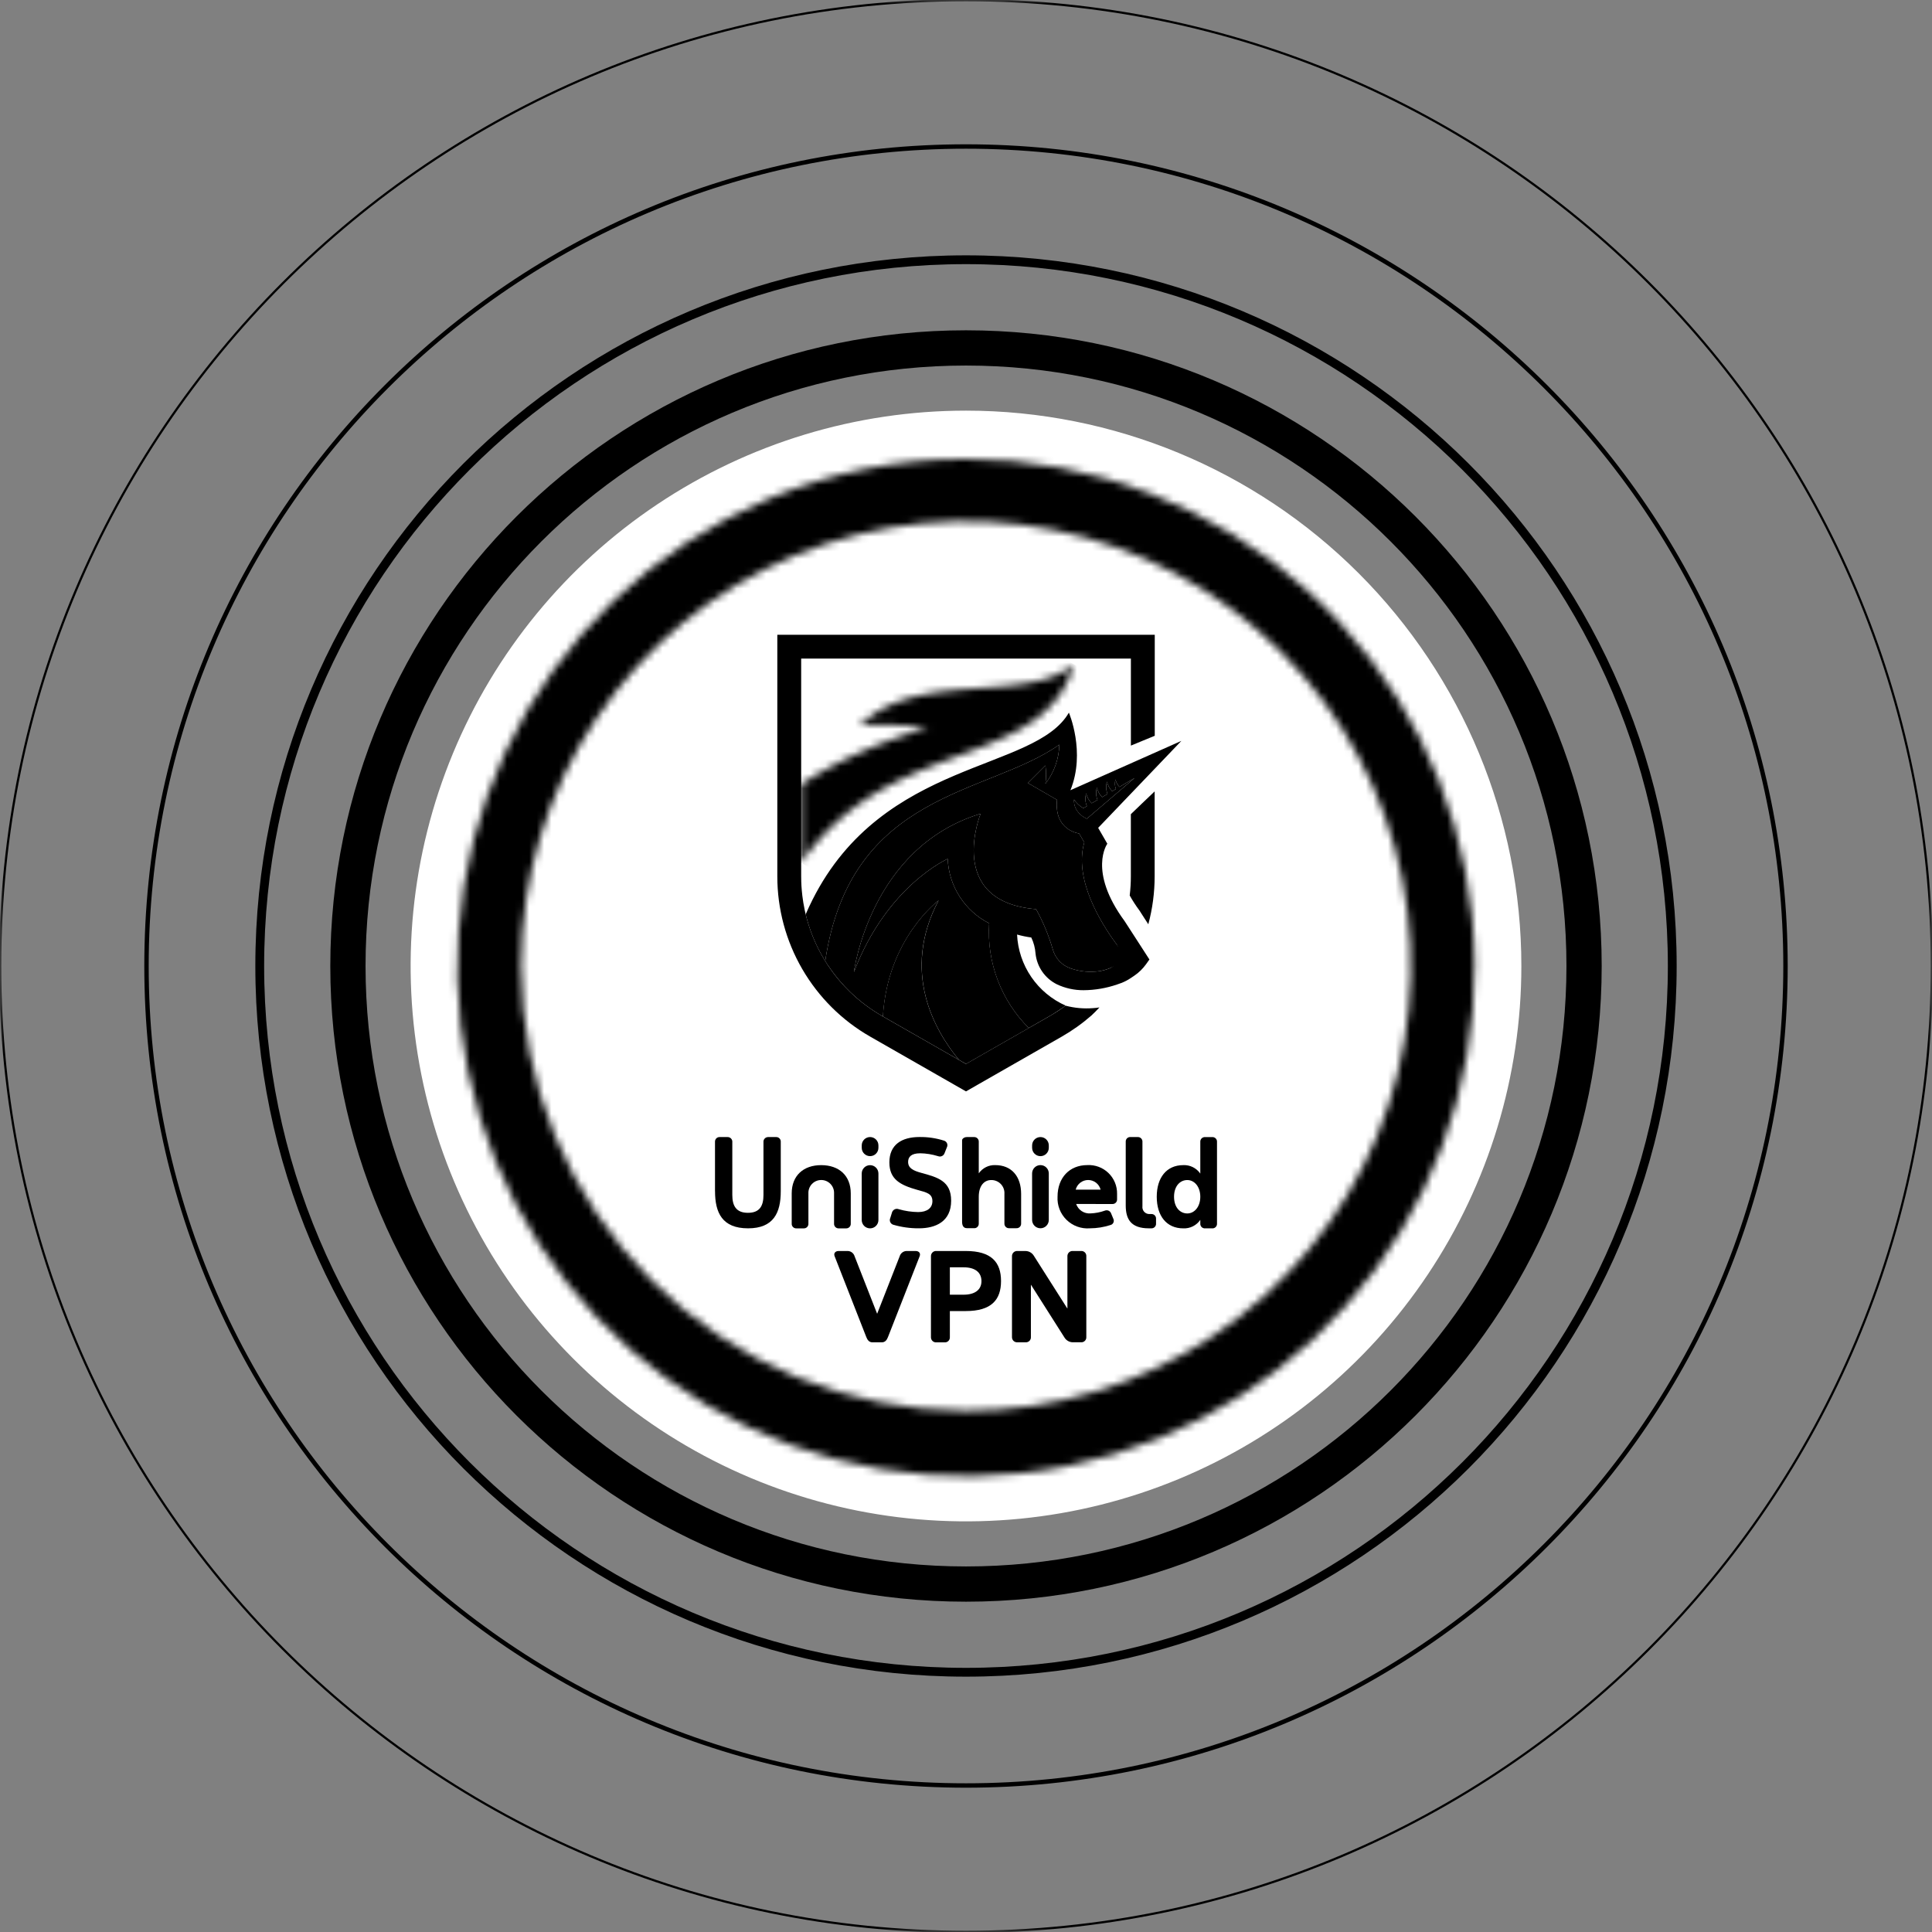 <svg width="261" height="261" viewBox="0 0 261 261" fill="none" xmlns="http://www.w3.org/2000/svg">
<rect x="0" y="0" width="261" height="261" fill="#808080" stroke="none"/>
<mask id="mask0_9722_7609" style="mask-type:luminance" maskUnits="userSpaceOnUse" x="0" y="0" width="261" height="261">
<path d="M261 0H0V261H261V0Z" fill="white" style="fill:white;fill-opacity:1;"/>
</mask>
<g mask="url(#mask0_9722_7609)">
<path d="M130.5 213.997C176.614 213.997 213.997 176.614 213.997 130.5C213.997 84.385 176.614 47.002 130.5 47.002C84.385 47.002 47.002 84.385 47.002 130.5C47.002 176.614 84.385 213.997 130.5 213.997Z" stroke="#FEFEFE" style="stroke:#FEFEFE;stroke:color(display-p3 0.996 0.996 0.996);stroke-opacity:1;" stroke-width="4.761" stroke-miterlimit="10"/>
<path d="M130.5 225.911C183.194 225.911 225.911 183.194 225.911 130.5C225.911 77.806 183.194 35.089 130.5 35.089C77.806 35.089 35.089 77.806 35.089 130.5C35.089 183.194 77.806 225.911 130.5 225.911Z" stroke="#FEFEFE" style="stroke:#FEFEFE;stroke:color(display-p3 0.996 0.996 0.996);stroke-opacity:1;" stroke-width="1.19" stroke-miterlimit="10"/>
<path d="M130.5 241.209C191.643 241.209 241.209 191.643 241.209 130.5C241.209 69.357 191.643 19.791 130.5 19.791C69.357 19.791 19.791 69.357 19.791 130.5C19.791 191.643 69.357 241.209 130.5 241.209Z" stroke="#FEFEFE" style="stroke:#FEFEFE;stroke:color(display-p3 0.996 0.996 0.996);stroke-opacity:1;" stroke-width="0.595" stroke-miterlimit="10"/>
<path d="M130.5 260.981C202.563 260.981 260.981 202.563 260.981 130.5C260.981 58.438 202.563 0.02 130.5 0.02C58.438 0.02 0.02 58.438 0.02 130.5C0.02 202.563 58.438 260.981 130.5 260.981Z" stroke="#FEFEFE" style="stroke:#FEFEFE;stroke:color(display-p3 0.996 0.996 0.996);stroke-opacity:1;" stroke-width="0.298" stroke-miterlimit="10"/>
<path d="M205.526 130.5C205.526 145.339 201.126 159.845 192.882 172.183C184.638 184.521 172.92 194.137 159.211 199.816C145.501 205.494 130.416 206.98 115.862 204.085C101.309 201.19 87.94 194.045 77.448 183.552C66.955 173.059 59.809 159.691 56.914 145.137C54.019 130.583 55.505 115.498 61.184 101.789C66.862 88.079 76.479 76.362 88.817 68.118C101.155 59.874 115.66 55.474 130.499 55.474C150.398 55.474 169.481 63.378 183.551 77.448C197.621 91.519 205.526 110.602 205.526 130.5Z" fill="white" style="fill:white;fill-opacity:1;"/>
</g>
<mask id="mask1_9722_7609" style="mask-type:luminance" maskUnits="userSpaceOnUse" x="61" y="61" width="139" height="139">
<path d="M70.401 130.501C70.401 118.616 73.925 106.997 80.529 97.115C87.132 87.232 96.517 79.529 107.498 74.981C118.479 70.433 130.562 69.242 142.22 71.561C153.877 73.88 164.585 79.603 172.989 88.008C181.394 96.412 187.117 107.12 189.436 118.778C191.755 130.435 190.565 142.518 186.016 153.499C181.468 164.48 173.765 173.865 163.883 180.469C154 187.072 142.381 190.596 130.496 190.596C114.563 190.577 99.289 184.24 88.023 172.974C76.757 161.708 70.42 146.434 70.401 130.501ZM103.834 67.384C88.128 73.997 75.44 86.21 68.232 101.652C61.025 117.094 59.812 134.664 64.83 150.95C69.848 167.235 80.739 181.076 95.388 189.783C110.036 198.491 127.398 201.445 144.102 198.072C160.806 194.699 175.661 185.239 185.783 171.529C195.904 157.819 200.57 140.837 198.875 123.88C197.18 106.924 189.245 91.201 176.61 79.766C163.975 68.331 147.541 61.999 130.5 61.999C121.34 61.987 112.272 63.818 103.834 67.384Z" fill="white" style="fill:white;fill-opacity:1;"/>
</mask>
<g mask="url(#mask1_9722_7609)">
<path d="M130.5 -6.505L-6.505 130.5L130.5 267.504L267.504 130.5L130.5 -6.505Z" fill="url(#paint0_linear_9722_7609)" style=""/>
</g>
<mask id="mask2_9722_7609" style="mask-type:luminance" maskUnits="userSpaceOnUse" x="108" y="89" width="38" height="28">
<path d="M144.989 89.824L144.893 89.899L144.796 89.974L144.698 90.046L144.6 90.119L144.498 90.189L144.397 90.259L144.295 90.328L144.191 90.394L144.086 90.461L143.979 90.526L143.872 90.59L143.764 90.652L143.654 90.713L143.544 90.774L143.432 90.832L143.318 90.891L143.204 90.948L143.089 91.004L142.973 91.06L142.854 91.113L142.736 91.166L142.617 91.218L142.496 91.268L142.375 91.317L142.252 91.366L142.128 91.413L142.003 91.46L141.877 91.505L141.751 91.55L141.623 91.593L141.494 91.636L141.364 91.678L141.233 91.718L141.102 91.758L140.97 91.796L140.837 91.834L140.702 91.87L140.567 91.907L140.494 91.926L140.431 91.941L140.294 91.975L140.157 92.009L140.019 92.041L139.879 92.073L139.739 92.104L139.598 92.135L139.457 92.164L139.314 92.192L139.171 92.22L139.027 92.247L138.883 92.273L138.737 92.3L138.591 92.324L138.445 92.349L138.298 92.372L138.15 92.395L138.002 92.418L137.852 92.439L137.703 92.46L137.552 92.481L137.401 92.502L137.25 92.522L137.098 92.54L136.945 92.559L136.792 92.578L136.639 92.596L136.485 92.613L136.33 92.63L136.175 92.646L136.02 92.662L135.864 92.677L135.709 92.693L135.553 92.707L135.396 92.721L135.239 92.736L135.082 92.749L134.925 92.763L134.767 92.776L134.608 92.79L134.45 92.802L134.292 92.815L133.481 92.878L132.667 92.938L131.852 92.997L131.04 93.059C130.771 93.079 130.501 93.101 130.231 93.124C129.961 93.146 129.693 93.17 129.428 93.195C129.163 93.22 128.898 93.246 128.633 93.273C128.368 93.301 128.106 93.329 127.847 93.358C127.587 93.389 127.329 93.422 127.072 93.457C126.814 93.492 126.561 93.529 126.311 93.567C126.06 93.606 125.811 93.648 125.562 93.692C125.314 93.736 125.069 93.782 124.828 93.831C124.587 93.88 124.347 93.932 124.109 93.987C123.871 94.041 123.637 94.098 123.408 94.156C123.178 94.216 122.95 94.279 122.723 94.345C122.496 94.412 122.274 94.481 122.056 94.552C121.839 94.624 121.623 94.699 121.409 94.779C121.195 94.858 120.985 94.94 120.78 95.024C120.575 95.108 120.372 95.193 120.17 95.287C119.968 95.382 119.775 95.474 119.578 95.572C119.381 95.671 119.196 95.771 119.008 95.876C118.821 95.981 118.64 96.087 118.458 96.2C118.276 96.312 118.103 96.424 117.928 96.543C117.753 96.663 117.586 96.781 117.421 96.907C117.256 97.033 117.093 97.16 116.932 97.291C116.77 97.421 116.615 97.554 116.46 97.693C116.348 97.794 116.235 97.897 116.122 98.003C116.122 98.003 116.346 97.99 116.739 97.974C116.968 97.966 117.254 97.957 117.584 97.948C117.844 97.942 118.132 97.937 118.444 97.935C118.717 97.935 119.009 97.935 119.316 97.935C119.599 97.935 119.894 97.939 120.2 97.945C120.491 97.951 120.792 97.958 121.098 97.969C121.404 97.98 121.702 97.993 122.011 98.009C122.321 98.025 122.629 98.045 122.941 98.067C123.253 98.089 123.576 98.116 123.894 98.146C124.213 98.177 124.55 98.213 124.875 98.252C125.034 98.272 125.193 98.293 125.351 98.315C125.351 98.315 125.237 98.346 125.026 98.405C124.857 98.452 124.632 98.518 124.35 98.602C124.153 98.662 123.927 98.73 123.682 98.808C123.477 98.872 123.257 98.943 123.02 99.02C122.813 99.088 122.594 99.16 122.365 99.238C122.156 99.308 121.939 99.383 121.715 99.462C121.506 99.535 121.291 99.611 121.07 99.69C120.862 99.765 120.649 99.843 120.43 99.924C120.223 100.001 120.011 100.08 119.794 100.163C119.588 100.241 119.378 100.322 119.165 100.406C118.959 100.486 118.751 100.569 118.539 100.655C118.327 100.74 118.12 100.825 117.919 100.908C117.716 100.992 117.511 101.078 117.303 101.167C117.096 101.255 116.892 101.343 116.692 101.43C116.492 101.517 116.29 101.606 116.086 101.698C115.882 101.789 115.682 101.88 115.485 101.971C115.288 102.061 115.089 102.154 114.889 102.249C114.69 102.343 114.493 102.438 114.298 102.532C114.103 102.626 113.908 102.722 113.712 102.82C113.516 102.918 113.322 103.016 113.131 103.113C112.94 103.211 112.748 103.311 112.557 103.412C112.365 103.513 112.175 103.614 111.987 103.716C111.799 103.818 111.611 103.921 111.423 104.026C111.236 104.131 111.049 104.236 110.865 104.341C110.68 104.447 110.496 104.554 110.312 104.663C110.128 104.771 109.945 104.88 109.765 104.99L109.753 104.997C109.576 105.105 109.401 105.215 109.227 105.324C109.052 105.433 108.87 105.55 108.692 105.663C108.535 105.765 108.377 105.865 108.221 105.969V116.551C108.34 116.377 108.46 116.206 108.582 116.038C108.703 115.871 108.826 115.701 108.951 115.531C109.076 115.362 109.202 115.197 109.329 115.035C109.456 114.873 109.584 114.711 109.715 114.548L109.753 114.499C109.871 114.353 109.991 114.212 110.111 114.069C110.245 113.91 110.379 113.754 110.515 113.599C110.651 113.443 110.788 113.288 110.925 113.137C111.063 112.986 111.205 112.833 111.348 112.684C111.491 112.535 111.635 112.386 111.778 112.24C111.922 112.094 112.07 111.948 112.216 111.804C112.362 111.66 112.513 111.517 112.662 111.376C112.812 111.236 112.964 111.094 113.117 110.954C113.27 110.813 113.426 110.68 113.582 110.545C113.737 110.409 113.896 110.276 114.055 110.144C114.214 110.012 114.376 109.88 114.536 109.751C114.697 109.622 114.862 109.492 115.026 109.366C115.19 109.24 115.356 109.113 115.523 108.99C115.689 108.868 115.861 108.744 116.03 108.623C116.199 108.502 116.373 108.382 116.545 108.265C116.718 108.147 116.894 108.029 117.068 107.914C117.243 107.799 117.422 107.684 117.599 107.572C117.777 107.459 117.958 107.347 118.139 107.234C118.319 107.121 118.503 107.014 118.685 106.907C118.868 106.799 119.055 106.692 119.24 106.587C119.425 106.482 119.614 106.378 119.803 106.276C119.991 106.174 120.182 106.072 120.372 105.973C120.563 105.874 120.757 105.773 120.949 105.676C121.141 105.579 121.338 105.481 121.532 105.385C121.726 105.29 121.925 105.194 122.124 105.101C122.322 105.008 122.521 104.915 122.72 104.823C122.918 104.732 123.121 104.641 123.321 104.551C123.522 104.462 123.726 104.372 123.929 104.285C124.132 104.198 124.337 104.109 124.542 104.024C124.746 103.938 124.954 103.855 125.159 103.77C125.364 103.686 125.573 103.601 125.78 103.517L126.406 103.268L127.034 103.022L127.664 102.779L128.297 102.538L128.931 102.298L129.566 102.059L130.201 101.819L130.835 101.579L131.467 101.338L132.096 101.094C132.307 101.012 132.516 100.93 132.724 100.847C132.932 100.765 133.139 100.68 133.347 100.594C133.554 100.509 133.76 100.425 133.964 100.34C134.169 100.256 134.373 100.168 134.576 100.078C134.78 99.99 134.981 99.9 135.181 99.809C135.382 99.719 135.581 99.627 135.779 99.533C135.977 99.439 136.175 99.345 136.371 99.248C136.567 99.152 136.76 99.053 136.95 98.953C137.141 98.853 137.331 98.751 137.518 98.648C137.705 98.545 137.89 98.439 138.075 98.331C138.258 98.223 138.44 98.113 138.619 98.001C138.798 97.89 138.975 97.775 139.151 97.658L139.252 97.589L139.354 97.519L139.455 97.449L139.556 97.379L139.657 97.308L139.756 97.235L139.854 97.162L139.952 97.09L140.051 97.017L140.147 96.942L140.243 96.866L140.338 96.791L140.434 96.716L140.528 96.64L140.621 96.561L140.714 96.483L140.807 96.404L140.9 96.325L140.991 96.241L141.08 96.156L141.17 96.072C141.199 96.045 141.23 96.018 141.259 95.987L141.344 95.903L141.428 95.818L141.513 95.734L141.598 95.649C141.626 95.621 141.656 95.594 141.682 95.565L141.767 95.48L141.851 95.396L141.936 95.311C141.964 95.282 141.991 95.253 142.02 95.227L142.105 95.138C142.132 95.108 142.158 95.076 142.184 95.047L142.264 94.955L142.343 94.864C142.369 94.834 142.396 94.804 142.422 94.773C142.449 94.742 142.473 94.71 142.499 94.678C142.526 94.646 142.55 94.615 142.575 94.583L142.652 94.489L142.728 94.394L142.803 94.298C142.827 94.266 142.851 94.232 142.876 94.199L142.948 94.1L143.021 94.001C143.045 93.968 143.07 93.936 143.094 93.902C143.117 93.868 143.14 93.835 143.164 93.801C143.187 93.767 143.209 93.732 143.232 93.698L143.301 93.596C143.323 93.562 143.347 93.529 143.369 93.494C143.391 93.459 143.415 93.425 143.437 93.391C143.459 93.356 143.48 93.32 143.502 93.284C143.524 93.249 143.545 93.213 143.567 93.178L143.632 93.071C143.653 93.036 143.676 93.001 143.697 92.966L143.76 92.857C143.781 92.82 143.8 92.783 143.82 92.747L143.881 92.637C143.902 92.6 143.923 92.564 143.942 92.527C143.962 92.49 143.984 92.454 144.003 92.416C144.022 92.379 144.04 92.339 144.06 92.302L144.116 92.188L144.173 92.074C144.192 92.036 144.211 91.999 144.23 91.96C144.239 91.941 144.248 91.924 144.257 91.905C144.267 91.886 144.275 91.864 144.285 91.844C144.302 91.805 144.319 91.765 144.338 91.726L144.391 91.607C144.409 91.568 144.426 91.529 144.443 91.489C144.46 91.449 144.479 91.41 144.496 91.371C144.513 91.331 144.528 91.286 144.545 91.248C144.562 91.21 144.578 91.164 144.594 91.126L144.643 91.004C144.659 90.963 144.676 90.919 144.692 90.881C144.708 90.843 144.722 90.797 144.738 90.756C144.753 90.716 144.767 90.672 144.782 90.629L144.827 90.504C144.841 90.461 144.858 90.419 144.872 90.377C144.886 90.335 144.901 90.292 144.915 90.249C144.929 90.206 144.942 90.165 144.956 90.119C144.969 90.073 144.983 90.034 144.996 89.989C145.01 89.943 145.023 89.904 145.037 89.859C145.05 89.813 145.065 89.774 145.077 89.728C145.046 89.755 145.014 89.779 144.982 89.805" fill="white" style="fill:white;fill-opacity:1;"/>
</mask>
<g mask="url(#mask2_9722_7609)">
<path d="M117.443 73.79L96.62 109.856L135.87 132.518L156.694 96.451L117.443 73.79Z" fill="url(#paint1_linear_9722_7609)" style=""/>
</g>
<mask id="mask3_9722_7609" style="mask-type:luminance" maskUnits="userSpaceOnUse" x="0" y="0" width="261" height="261">
<path d="M261 0H0V261H261V0Z" fill="white" style="fill:white;fill-opacity:1;"/>
</mask>
<g mask="url(#mask3_9722_7609)">
<path d="M126.793 121.641C126.793 121.641 119.897 126.76 119.271 137.308L127.844 142.21L129.541 143.18C126.26 139.218 121.692 131.283 126.792 121.642" fill="#080B42" style="fill:#080B42;fill:color(display-p3 0.031 0.043 0.259);fill-opacity:1;"/>
<path d="M111.84 130.381L111.85 130.397C111.969 130.576 112.09 130.753 112.214 130.928L112.231 130.952C112.355 131.126 112.48 131.297 112.608 131.468L112.628 131.493C112.756 131.662 112.887 131.831 113.022 132L113.038 132.021C113.174 132.19 113.312 132.357 113.453 132.52L113.462 132.531C113.895 133.038 114.351 133.524 114.83 133.987L114.906 134.061C115.007 134.161 115.202 134.339 115.307 134.435L115.337 134.462C115.489 134.601 115.644 134.738 115.801 134.873L115.852 134.916C116.006 135.047 116.162 135.177 116.32 135.304L116.381 135.354C116.537 135.479 116.696 135.602 116.856 135.723L116.924 135.774C117.085 135.894 117.247 136.012 117.411 136.129L117.478 136.176C117.647 136.292 117.816 136.407 117.985 136.52L118.043 136.558C118.218 136.67 118.394 136.783 118.572 136.896L118.629 136.93C118.675 136.961 118.747 137.009 118.798 137.036L119.278 137.31C119.903 126.762 126.8 121.643 126.8 121.643C121.7 131.283 126.268 139.223 129.549 143.181L127.853 142.211L130.507 143.728L138.984 138.882C137.135 137.042 135.701 134.828 134.778 132.388C133.854 129.948 133.463 127.34 133.631 124.736C132.008 123.911 130.635 122.669 129.65 121.139C128.666 119.608 128.106 117.843 128.028 116.025C128.028 116.025 119.802 119.646 115.355 131.333C115.355 131.333 117.492 114.486 132.474 109.927C132.474 109.927 127.646 121.805 139.97 122.822C140.912 124.531 141.665 126.337 142.213 128.21C142.373 128.821 142.683 129.382 143.116 129.842C143.549 130.301 144.091 130.645 144.691 130.841C145.948 131.269 147.288 131.387 148.6 131.185C149.971 130.941 151.23 130.27 152.197 129.269C152.197 129.269 151.597 128.593 150.776 127.479C148.656 124.596 145.061 118.745 146.48 113.802L145.785 112.597C145.785 112.597 142.383 112.214 142.796 108.053L138.866 105.783L141.232 103.417C141.338 104.23 141.338 105.054 141.232 105.868C142.405 104.356 143.063 102.508 143.109 100.595C133.499 107.425 114.934 106.831 111.482 129.825V129.835C111.595 130.019 111.712 130.202 111.834 130.383" fill="#F0F0F7" style="fill:#F0F0F7;fill:color(display-p3 0.941 0.941 0.969);fill-opacity:1;"/>
<path d="M151.231 106.31C150.966 106.031 150.783 105.685 150.7 105.31C150.571 105.731 150.589 106.184 150.751 106.593L150.244 106.89C149.893 106.533 149.65 106.084 149.543 105.595C149.376 106.141 149.403 106.729 149.618 107.258L148.89 107.688C148.537 107.33 148.293 106.88 148.186 106.389C148.019 106.938 148.046 107.527 148.262 108.058L147.487 108.515C147.106 108.155 146.843 107.688 146.732 107.175C146.562 107.745 146.597 108.355 146.831 108.901L146.351 109.184C145.85 108.892 145.421 108.49 145.096 108.01C145.096 108.01 144.827 109.616 146.811 110.614L153.272 105.105L151.231 106.31Z" fill="#5DE895" style="fill:#5DE895;fill:color(display-p3 0.365 0.91 0.584);fill-opacity:1;"/>
<path d="M152.77 109.991V118.39C152.77 119.253 152.718 120.115 152.616 120.973C153.001 121.662 153.431 122.326 153.901 122.961L153.945 123.021L154.199 123.42L155.129 124.863C155.696 122.752 155.984 120.576 155.984 118.39V106.914L154.294 108.526L152.77 109.991Z" fill="#080B42" style="fill:#080B42;fill:color(display-p3 0.031 0.043 0.259);fill-opacity:1;"/>
<path d="M152.769 85.755H105.01V118.395C105.01 122.792 106.172 127.11 108.379 130.913C110.585 134.716 113.758 137.869 117.575 140.051L128.901 146.526L130.499 147.44L131.926 146.624L132.095 146.526L143.421 140.051C144.858 139.229 146.21 138.267 147.457 137.177C147.827 136.829 148.184 136.469 148.528 136.096C148.239 136.145 147.947 136.178 147.654 136.193C146.413 136.29 145.164 136.178 143.96 135.862C143.39 136.284 142.796 136.678 142.178 137.045C142.055 137.12 141.936 137.191 141.822 137.256L139.021 138.857L138.972 138.884L130.495 143.731L127.841 142.214L119.267 137.311L119.167 137.255C118.977 137.146 118.788 137.033 118.602 136.917L118.564 136.894C118.385 136.781 118.208 136.669 118.034 136.556L117.975 136.518C117.806 136.405 117.637 136.29 117.468 136.174L117.402 136.127C117.238 136.011 117.075 135.893 116.915 135.772L116.847 135.722C116.687 135.601 116.529 135.477 116.372 135.352L116.31 135.302C116.153 135.175 115.997 135.046 115.843 134.914L115.792 134.871C115.635 134.736 115.48 134.599 115.327 134.461L115.295 134.431C115.137 134.286 114.981 134.139 114.826 133.991L114.821 133.986C114.342 133.52 113.885 133.035 113.453 132.529L113.443 132.518C113.303 132.354 113.164 132.188 113.029 132.02L113.012 131.998C112.879 131.829 112.748 131.66 112.619 131.491L112.6 131.466C112.471 131.297 112.346 131.125 112.223 130.95L112.206 130.926C112.082 130.75 111.961 130.573 111.842 130.394L111.832 130.378C111.714 130.201 111.6 130.023 111.488 129.842L111.477 129.825C111.406 129.709 111.335 129.592 111.265 129.475L111.244 129.439C111.179 129.326 111.114 129.214 111.05 129.101L111.035 129.076C110.827 128.707 110.63 128.333 110.444 127.952L110.438 127.94C110.381 127.82 110.324 127.699 110.265 127.577L110.25 127.547C110.194 127.422 110.137 127.297 110.081 127.171C109.908 126.781 109.747 126.385 109.597 125.984L109.593 125.972C109.545 125.843 109.498 125.713 109.452 125.583L109.447 125.568C109.259 125.03 109.092 124.485 108.945 123.932V123.921C108.909 123.783 108.874 123.645 108.84 123.507C108.79 123.302 108.743 123.096 108.7 122.889V122.877C108.569 122.257 108.464 121.628 108.387 120.99V120.975C108.363 120.776 108.342 120.575 108.324 120.374L108.318 120.307C108.301 120.114 108.286 119.921 108.274 119.728C108.274 119.699 108.274 119.671 108.269 119.643C108.258 119.45 108.249 119.257 108.243 119.063C108.243 119.04 108.243 119.017 108.243 118.993C108.237 118.791 108.233 118.589 108.233 118.386V88.967H152.776V100.725L154.31 100.093L156 99.398V85.755H152.769Z" fill="#080B42" style="fill:#080B42;fill:color(display-p3 0.031 0.043 0.259);fill-opacity:1;"/>
<path d="M151.917 124.42C146.93 117.635 149.592 113.982 149.592 113.982L148.354 111.837L154.303 105.621L159.596 100.089L154.303 102.443L144.606 106.754C146.703 101.608 144.4 96.273 144.4 96.273C139.759 104.291 119.369 102.498 109.765 121.545C109.445 122.179 109.138 122.836 108.843 123.516C108.877 123.654 108.911 123.792 108.948 123.929V123.94C109.093 124.494 109.261 125.039 109.45 125.577L109.455 125.592C109.5 125.722 109.547 125.852 109.596 125.981L109.6 125.993C109.75 126.394 109.911 126.79 110.084 127.181C110.141 127.307 110.197 127.432 110.253 127.556L110.268 127.587C110.324 127.708 110.382 127.829 110.441 127.949L110.448 127.962C110.634 128.342 110.832 128.717 111.039 129.085L111.055 129.111C111.105 129.196 111.152 129.287 111.205 129.373C111.227 129.409 111.248 129.445 111.269 129.482C111.339 129.599 111.41 129.716 111.482 129.832C114.931 106.832 133.498 107.426 143.109 100.596C143.062 102.509 142.405 104.357 141.232 105.869C141.338 105.055 141.338 104.231 141.232 103.418L138.866 105.784L142.796 108.054C142.383 112.215 145.785 112.598 145.785 112.598L146.479 113.803C145.06 118.746 148.656 124.597 150.775 127.48L150.799 127.513C150.997 127.779 151.132 128.086 151.193 128.412C151.254 128.737 151.239 129.073 151.151 129.392C151.063 129.711 150.902 130.006 150.683 130.254C150.463 130.502 150.19 130.696 149.883 130.822C149.469 130.987 149.039 131.109 148.599 131.186C147.288 131.387 145.947 131.269 144.69 130.842C144.09 130.645 143.549 130.302 143.116 129.842C142.683 129.382 142.372 128.821 142.212 128.21C141.664 126.338 140.911 124.531 139.969 122.822C127.645 121.808 132.473 109.927 132.473 109.927C117.491 114.487 115.354 131.333 115.354 131.333C119.801 119.646 128.027 116.025 128.027 116.025C128.105 117.842 128.665 119.605 129.648 121.134C130.632 122.664 132.004 123.905 133.624 124.731C133.456 127.334 133.848 129.943 134.771 132.382C135.694 134.822 137.128 137.036 138.977 138.876L139.025 138.848L141.827 137.247C141.947 137.178 142.065 137.106 142.183 137.036C142.775 136.674 143.459 136.215 143.965 135.853C142.087 135.019 140.479 133.68 139.319 131.984C138.159 130.288 137.494 128.303 137.398 126.251C138.028 126.427 138.67 126.56 139.319 126.649C139.647 127.33 139.842 128.067 139.894 128.821C139.986 129.7 140.299 130.541 140.802 131.267C141.306 131.993 141.985 132.58 142.777 132.974C143.905 133.506 145.139 133.779 146.386 133.77C147.927 133.759 149.455 133.498 150.911 132.997C151.11 132.93 151.292 132.866 151.451 132.806C151.912 132.632 152.351 132.405 152.759 132.13L153.207 131.828C153.842 131.401 154.394 130.864 154.838 130.241L155.279 129.621L153.563 126.963L151.917 124.42ZM145.098 108.009C145.422 108.49 145.851 108.891 146.352 109.185L146.832 108.901C146.598 108.355 146.563 107.745 146.733 107.175C146.844 107.688 147.107 108.155 147.488 108.515L148.264 108.058C148.047 107.527 148.019 106.938 148.186 106.389C148.293 106.88 148.538 107.33 148.891 107.688L149.619 107.258C149.404 106.729 149.378 106.142 149.544 105.595C149.651 106.084 149.894 106.532 150.245 106.889L150.752 106.592C150.59 106.183 150.572 105.73 150.701 105.309C150.784 105.685 150.968 106.03 151.232 106.309L152.773 105.4L153.28 105.102L152.773 105.533L146.816 110.612C144.831 109.611 145.101 108.008 145.101 108.008" fill="#080B42" style="fill:#080B42;fill:color(display-p3 0.031 0.043 0.259);fill-opacity:1;"/>
<path d="M149.629 129.152L148.098 127.467C148.029 127.39 147.936 127.338 147.834 127.32C147.732 127.301 147.627 127.317 147.534 127.364C147.442 127.411 147.368 127.488 147.324 127.582C147.28 127.675 147.268 127.781 147.289 127.882C147.573 129.215 149.63 129.15 149.63 129.15" fill="#080B42" style="fill:#080B42;fill:color(display-p3 0.031 0.043 0.259);fill-opacity:1;"/>
<path d="M141.484 115.919C141.484 115.919 139.793 115.197 139.017 111.854C139.66 112.718 140.48 113.437 141.421 113.962C141.686 114.138 141.892 114.389 142.013 114.683C142.135 114.976 142.166 115.3 142.104 115.611C142.092 115.677 142.065 115.74 142.024 115.793C141.984 115.847 141.931 115.89 141.871 115.92C141.811 115.95 141.744 115.966 141.677 115.965C141.61 115.965 141.544 115.949 141.484 115.919Z" fill="#080B42" style="fill:#080B42;fill:color(display-p3 0.031 0.043 0.259);fill-opacity:1;"/>
<path d="M96.592 160.926V154.254C96.587 154.168 96.6 154.082 96.631 154.001C96.662 153.92 96.709 153.847 96.77 153.786C96.831 153.725 96.904 153.678 96.984 153.647C97.065 153.617 97.151 153.604 97.237 153.609H98.285C98.375 153.607 98.464 153.623 98.546 153.658C98.629 153.693 98.703 153.744 98.764 153.81C98.825 153.876 98.871 153.953 98.9 154.038C98.929 154.123 98.939 154.213 98.93 154.302V161.426C98.93 162.876 99.43 163.843 101.043 163.843C102.657 163.843 103.139 162.876 103.139 161.426V154.302C103.13 154.213 103.14 154.123 103.169 154.038C103.197 153.953 103.244 153.876 103.305 153.81C103.366 153.744 103.44 153.693 103.522 153.658C103.605 153.623 103.694 153.607 103.784 153.609H104.832C104.918 153.604 105.004 153.617 105.084 153.647C105.165 153.678 105.238 153.725 105.299 153.786C105.36 153.847 105.407 153.92 105.438 154.001C105.469 154.082 105.482 154.168 105.476 154.254V160.926C105.476 163.828 104.51 165.939 101.06 165.939C97.563 165.939 96.596 163.826 96.596 160.926" fill="#080B42" style="fill:#080B42;fill:color(display-p3 0.031 0.043 0.259);fill-opacity:1;"/>
<path d="M113.321 165.945C113.235 165.95 113.149 165.937 113.068 165.906C112.987 165.876 112.914 165.828 112.853 165.768C112.792 165.707 112.745 165.633 112.714 165.553C112.684 165.472 112.671 165.386 112.676 165.3V161.222C112.686 160.988 112.649 160.754 112.567 160.535C112.484 160.316 112.358 160.115 112.196 159.946C112.034 159.777 111.84 159.642 111.625 159.55C111.409 159.458 111.177 159.411 110.943 159.411C110.709 159.411 110.477 159.458 110.262 159.55C110.046 159.642 109.852 159.777 109.69 159.946C109.528 160.115 109.402 160.316 109.32 160.535C109.237 160.754 109.2 160.988 109.211 161.222V165.3C109.216 165.386 109.203 165.472 109.172 165.553C109.141 165.633 109.094 165.707 109.033 165.768C108.972 165.828 108.899 165.876 108.818 165.906C108.738 165.937 108.652 165.95 108.566 165.945H107.599C107.513 165.95 107.426 165.937 107.346 165.906C107.265 165.876 107.192 165.828 107.131 165.768C107.07 165.707 107.023 165.633 106.992 165.553C106.962 165.472 106.949 165.386 106.954 165.3V161.222C106.954 158.804 108.55 157.402 110.935 157.402C113.336 157.402 114.932 158.804 114.932 161.222V165.3C114.937 165.386 114.924 165.472 114.893 165.553C114.863 165.633 114.815 165.707 114.754 165.768C114.693 165.828 114.62 165.876 114.54 165.906C114.459 165.937 114.373 165.95 114.287 165.945H113.321Z" fill="#080B42" style="fill:#080B42;fill:color(display-p3 0.031 0.043 0.259);fill-opacity:1;"/>
<path d="M117.54 157.406C117.84 157.406 118.127 157.525 118.338 157.736C118.55 157.948 118.669 158.235 118.669 158.534V164.812C118.669 164.96 118.64 165.107 118.584 165.244C118.527 165.381 118.444 165.506 118.339 165.611C118.234 165.716 118.11 165.799 117.973 165.856C117.836 165.913 117.689 165.942 117.54 165.942C117.392 165.942 117.245 165.913 117.108 165.856C116.971 165.799 116.846 165.716 116.741 165.611C116.637 165.506 116.554 165.381 116.497 165.244C116.441 165.106 116.412 164.959 116.412 164.811V158.534C116.412 158.235 116.531 157.948 116.743 157.736C116.954 157.525 117.241 157.406 117.54 157.406Z" fill="#080B42" style="fill:#080B42;fill:color(display-p3 0.031 0.043 0.259);fill-opacity:1;"/>
<path d="M118.669 154.735C118.669 154.113 118.164 153.608 117.542 153.608C116.919 153.608 116.415 154.113 116.415 154.735V155.059C116.415 155.682 116.919 156.187 117.542 156.187C118.164 156.187 118.669 155.682 118.669 155.059V154.735Z" fill="#080B42" style="fill:#080B42;fill:color(display-p3 0.031 0.043 0.259);fill-opacity:1;"/>
<path d="M141.686 158.526C141.686 157.903 141.181 157.397 140.558 157.397C139.935 157.397 139.43 157.903 139.43 158.526V164.802C139.43 165.426 139.935 165.931 140.558 165.931C141.181 165.931 141.686 165.426 141.686 164.802V158.526Z" fill="#080B42" style="fill:#080B42;fill:color(display-p3 0.031 0.043 0.259);fill-opacity:1;"/>
<path d="M141.686 154.736C141.686 154.114 141.181 153.609 140.559 153.609C139.936 153.609 139.432 154.114 139.432 154.736V155.06C139.432 155.683 139.936 156.188 140.559 156.188C141.181 156.188 141.686 155.683 141.686 155.06V154.736Z" fill="#080B42" style="fill:#080B42;fill:color(display-p3 0.031 0.043 0.259);fill-opacity:1;"/>
<path d="M124.286 155.804C123.102 155.804 122.68 156.294 122.68 156.969C122.68 157.815 123.389 158.153 124.436 158.439C126.666 159.046 128.493 159.537 128.493 162.205C128.493 165.025 126.399 165.937 124.135 165.937C122.958 165.945 121.785 165.78 120.656 165.448C120.568 165.419 120.488 165.371 120.42 165.309C120.353 165.247 120.299 165.171 120.262 165.087C120.226 165.002 120.207 164.911 120.208 164.819C120.209 164.727 120.229 164.636 120.268 164.553L120.521 163.742C120.554 163.658 120.604 163.581 120.667 163.515C120.729 163.45 120.805 163.398 120.888 163.362C120.971 163.326 121.061 163.307 121.151 163.305C121.242 163.304 121.332 163.321 121.416 163.354C122.268 163.6 123.15 163.731 124.036 163.742C125.253 163.742 125.962 163.185 125.962 162.272C125.962 161.242 125.168 161.089 123.952 160.751C121.585 160.093 120.148 159.299 120.148 157.032C120.148 154.617 121.839 153.603 124.219 153.603C125.342 153.588 126.46 153.754 127.53 154.093C127.619 154.119 127.702 154.165 127.772 154.226C127.842 154.288 127.897 154.364 127.934 154.449C127.972 154.535 127.989 154.628 127.987 154.721C127.984 154.814 127.961 154.905 127.919 154.988L127.597 155.799C127.567 155.883 127.519 155.96 127.458 156.026C127.397 156.091 127.323 156.144 127.241 156.18C127.159 156.216 127.07 156.236 126.981 156.237C126.891 156.238 126.802 156.222 126.719 156.188C125.931 155.944 125.112 155.813 124.287 155.799" fill="#080B42" style="fill:#080B42;fill:color(display-p3 0.031 0.043 0.259);fill-opacity:1;"/>
<path d="M131.58 165.917H130.617C130.229 165.917 129.972 165.663 129.972 165.052V154.033C129.972 153.864 130.229 153.61 130.617 153.61H131.58C131.666 153.605 131.752 153.618 131.833 153.649C131.914 153.68 131.987 153.727 132.048 153.788C132.109 153.849 132.156 153.922 132.187 154.003C132.217 154.083 132.23 154.169 132.225 154.255V158.51C132.473 158.153 132.807 157.865 133.196 157.67C133.584 157.476 134.015 157.382 134.45 157.398C136.657 157.398 137.947 158.929 137.947 161.286V165.278C137.952 165.364 137.939 165.45 137.909 165.531C137.878 165.611 137.831 165.684 137.77 165.745C137.709 165.806 137.636 165.854 137.555 165.884C137.474 165.915 137.388 165.928 137.302 165.923H136.335C136.249 165.928 136.163 165.915 136.083 165.884C136.002 165.854 135.929 165.806 135.868 165.745C135.807 165.684 135.76 165.611 135.729 165.531C135.698 165.45 135.685 165.364 135.69 165.278V161.286C135.706 161.043 135.672 160.8 135.588 160.571C135.505 160.342 135.375 160.133 135.207 159.958C135.039 159.782 134.836 159.643 134.611 159.55C134.386 159.457 134.144 159.411 133.901 159.416C132.982 159.416 132.225 160.158 132.225 161.673V165.278C132.23 165.364 132.217 165.45 132.187 165.531C132.156 165.611 132.109 165.685 132.048 165.746C131.987 165.807 131.914 165.854 131.833 165.885C131.752 165.915 131.666 165.928 131.58 165.923" fill="#080B42" style="fill:#080B42;fill:color(display-p3 0.031 0.043 0.259);fill-opacity:1;"/>
<path d="M145.382 162.649C145.518 163.045 145.782 163.385 146.132 163.616C146.482 163.846 146.898 163.954 147.316 163.923C147.975 163.898 148.628 163.773 149.25 163.552C149.33 163.518 149.416 163.501 149.503 163.501C149.591 163.501 149.677 163.519 149.757 163.554C149.837 163.589 149.909 163.639 149.968 163.703C150.028 163.766 150.074 163.841 150.104 163.923L150.41 164.664C150.447 164.742 150.466 164.826 150.467 164.912C150.468 164.998 150.45 165.083 150.415 165.161C150.379 165.239 150.327 165.309 150.263 165.365C150.198 165.421 150.122 165.462 150.039 165.486C149.134 165.782 148.187 165.934 147.235 165.937C146.658 165.983 146.078 165.904 145.534 165.707C144.99 165.509 144.495 165.198 144.081 164.793C143.667 164.389 143.345 163.901 143.135 163.361C142.926 162.822 142.834 162.244 142.867 161.666C142.867 159.104 144.478 157.396 146.896 157.396C147.419 157.369 147.943 157.45 148.433 157.635C148.924 157.819 149.371 158.102 149.747 158.467C150.124 158.832 150.421 159.27 150.621 159.755C150.821 160.239 150.919 160.76 150.909 161.284V162.009C150.914 162.095 150.901 162.181 150.871 162.262C150.84 162.342 150.793 162.416 150.732 162.477C150.671 162.538 150.598 162.585 150.517 162.615C150.436 162.646 150.35 162.659 150.264 162.654L145.382 162.649ZM148.686 160.716C148.589 160.342 148.372 160.012 148.067 159.775C147.762 159.539 147.387 159.411 147.002 159.411C146.616 159.411 146.242 159.539 145.937 159.775C145.632 160.012 145.414 160.342 145.318 160.716H148.686Z" fill="#080B42" style="fill:#080B42;fill:color(display-p3 0.031 0.043 0.259);fill-opacity:1;"/>
<path d="M156.173 164.649V165.294C156.179 165.38 156.165 165.466 156.135 165.547C156.104 165.628 156.057 165.701 155.996 165.762C155.935 165.823 155.862 165.87 155.781 165.901C155.701 165.931 155.615 165.944 155.529 165.939H155.206C152.789 165.939 152.079 164.715 152.079 162.845V154.205C152.078 154.122 152.094 154.04 152.127 153.964C152.16 153.888 152.208 153.82 152.269 153.763C152.33 153.707 152.402 153.664 152.48 153.638C152.558 153.611 152.642 153.601 152.724 153.608H153.691C153.777 153.603 153.863 153.616 153.944 153.647C154.024 153.677 154.098 153.725 154.158 153.786C154.219 153.847 154.267 153.92 154.297 154C154.328 154.081 154.341 154.167 154.336 154.253V162.959C154.319 163.086 154.329 163.215 154.365 163.337C154.4 163.46 154.461 163.574 154.543 163.673C154.624 163.771 154.726 163.852 154.84 163.909C154.954 163.967 155.079 164 155.206 164.007H155.529C155.615 164.002 155.701 164.015 155.781 164.046C155.862 164.076 155.935 164.123 155.996 164.184C156.057 164.245 156.104 164.319 156.135 164.399C156.165 164.48 156.179 164.566 156.173 164.652" fill="#080B42" style="fill:#080B42;fill:color(display-p3 0.031 0.043 0.259);fill-opacity:1;"/>
<path d="M159.847 157.4C160.297 157.379 160.744 157.473 161.148 157.674C161.551 157.874 161.896 158.174 162.152 158.544V154.257C162.147 154.171 162.16 154.085 162.19 154.005C162.221 153.924 162.268 153.851 162.329 153.79C162.39 153.729 162.463 153.682 162.544 153.651C162.624 153.62 162.711 153.607 162.797 153.612H163.764C163.85 153.607 163.936 153.62 164.016 153.651C164.097 153.682 164.17 153.729 164.231 153.79C164.292 153.851 164.339 153.924 164.37 154.005C164.401 154.085 164.414 154.171 164.408 154.257V165.298C164.414 165.384 164.401 165.471 164.37 165.551C164.339 165.632 164.292 165.705 164.231 165.766C164.17 165.827 164.097 165.874 164.016 165.905C163.936 165.935 163.85 165.948 163.764 165.943H162.797C162.711 165.948 162.624 165.935 162.544 165.905C162.463 165.874 162.39 165.827 162.329 165.766C162.268 165.705 162.221 165.632 162.19 165.551C162.16 165.471 162.147 165.384 162.152 165.298V164.799C161.896 165.17 161.551 165.469 161.148 165.67C160.744 165.87 160.297 165.964 159.847 165.943C157.59 165.943 156.269 164.253 156.269 161.672C156.269 159.092 157.591 157.402 159.847 157.402M160.395 163.929C161.361 163.929 162.152 163.026 162.152 161.672C162.152 160.318 161.362 159.416 160.395 159.416C159.427 159.416 158.605 160.221 158.605 161.672C158.605 163.124 159.428 163.929 160.395 163.929Z" fill="#080B42" style="fill:#080B42;fill:color(display-p3 0.031 0.043 0.259);fill-opacity:1;"/>
<path d="M113.297 169.001H114.548C114.752 169.012 114.948 169.085 115.109 169.211C115.27 169.338 115.388 169.511 115.447 169.706L118.496 177.482L121.544 169.706C121.603 169.511 121.721 169.338 121.882 169.212C122.043 169.086 122.239 169.012 122.443 169.001H123.694C124.135 169.001 124.399 169.301 124.241 169.706L119.958 180.633C119.799 181.038 119.57 181.338 119.129 181.338H117.862C117.421 181.338 117.192 181.038 117.033 180.633L112.751 169.706C112.592 169.301 112.856 169.001 113.297 169.001Z" fill="#080B42" style="fill:#080B42;fill:color(display-p3 0.031 0.043 0.259);fill-opacity:1;"/>
<path d="M125.767 169.706C125.764 169.61 125.782 169.514 125.818 169.424C125.855 169.335 125.91 169.255 125.98 169.188C126.05 169.121 126.133 169.07 126.224 169.038C126.315 169.006 126.412 168.993 126.508 169.001H130.474C133.928 169.001 135.232 170.517 135.232 173.058C135.232 175.6 133.928 177.115 130.474 177.115H128.32V180.64C128.326 180.734 128.311 180.828 128.278 180.916C128.244 181.004 128.193 181.084 128.126 181.151C128.06 181.218 127.979 181.269 127.891 181.303C127.803 181.336 127.709 181.35 127.615 181.345H126.504C126.408 181.353 126.311 181.34 126.221 181.308C126.13 181.276 126.046 181.225 125.977 181.158C125.907 181.091 125.852 181.011 125.815 180.922C125.778 180.832 125.761 180.736 125.764 180.64L125.767 169.706ZM130.174 174.905C131.707 174.905 132.588 174.236 132.588 173.073C132.588 171.874 131.707 171.205 130.174 171.205H128.32V174.906L130.174 174.905Z" fill="#080B42" style="fill:#080B42;fill:color(display-p3 0.031 0.043 0.259);fill-opacity:1;"/>
<path d="M139.267 173.548V180.63C139.272 180.724 139.258 180.818 139.225 180.906C139.191 180.994 139.139 181.074 139.073 181.141C139.006 181.207 138.926 181.259 138.838 181.292C138.75 181.326 138.656 181.34 138.562 181.335H137.452C137.356 181.342 137.259 181.33 137.168 181.298C137.077 181.265 136.994 181.214 136.924 181.148C136.854 181.081 136.799 181.001 136.763 180.911C136.726 180.822 136.709 180.726 136.712 180.63V169.708C136.709 169.611 136.726 169.515 136.763 169.426C136.799 169.337 136.854 169.256 136.924 169.19C136.994 169.123 137.077 169.072 137.168 169.04C137.259 169.008 137.356 168.995 137.452 169.003H138.562C138.776 169.009 138.985 169.066 139.172 169.171C139.359 169.275 139.518 169.423 139.636 169.602L144.2 176.786V169.705C144.197 169.609 144.214 169.513 144.251 169.424C144.287 169.334 144.342 169.254 144.412 169.187C144.482 169.12 144.565 169.069 144.656 169.037C144.747 169.005 144.843 168.992 144.94 169H146.049C146.143 168.995 146.238 169.009 146.326 169.042C146.414 169.076 146.494 169.128 146.56 169.194C146.627 169.261 146.679 169.341 146.712 169.429C146.746 169.517 146.76 169.611 146.754 169.705V180.627C146.76 180.721 146.746 180.815 146.712 180.903C146.679 180.991 146.627 181.072 146.56 181.138C146.494 181.205 146.414 181.256 146.326 181.29C146.238 181.323 146.143 181.338 146.049 181.332H144.904C144.69 181.326 144.481 181.268 144.294 181.164C144.107 181.06 143.947 180.912 143.83 180.733L139.267 173.548Z" fill="#080B42" style="fill:#080B42;fill:color(display-p3 0.031 0.043 0.259);fill-opacity:1;"/>
</g>
<defs>
<linearGradient id="paint0_linear_9722_7609" x1="130.5" y1="315.182" x2="130.637" y2="315.045" gradientUnits="userSpaceOnUse">
<stop stop-color="#0DF78C" style="stop-color:#0DF78C;stop-color:color(display-p3 0.051 0.969 0.549);stop-opacity:1;"/>
<stop offset="0.408" stop-color="#37E872" style="stop-color:#37E872;stop-color:color(display-p3 0.216 0.91 0.447);stop-opacity:1;"/>
<stop offset="0.456" stop-color="#33E774" style="stop-color:#33E774;stop-color:color(display-p3 0.2 0.906 0.455);stop-opacity:1;"/>
<stop offset="1" stop-color="#13E28E" style="stop-color:#13E28E;stop-color:color(display-p3 0.074 0.886 0.557);stop-opacity:1;"/>
</linearGradient>
<linearGradient id="paint1_linear_9722_7609" x1="200.042" y1="291.762" x2="200.105" y2="291.654" gradientUnits="userSpaceOnUse">
<stop stop-color="#F79FAD" style="stop-color:#F79FAD;stop-color:color(display-p3 0.969 0.624 0.678);stop-opacity:1;"/>
<stop offset="0.408" stop-color="#EF798A" style="stop-color:#EF798A;stop-color:color(display-p3 0.937 0.474 0.541);stop-opacity:1;"/>
<stop offset="0.578" stop-color="#EB6982" style="stop-color:#EB6982;stop-color:color(display-p3 0.922 0.412 0.51);stop-opacity:1;"/>
<stop offset="1" stop-color="#E24770" style="stop-color:#E24770;stop-color:color(display-p3 0.886 0.278 0.439);stop-opacity:1;"/>
</linearGradient>
</defs>
</svg>
